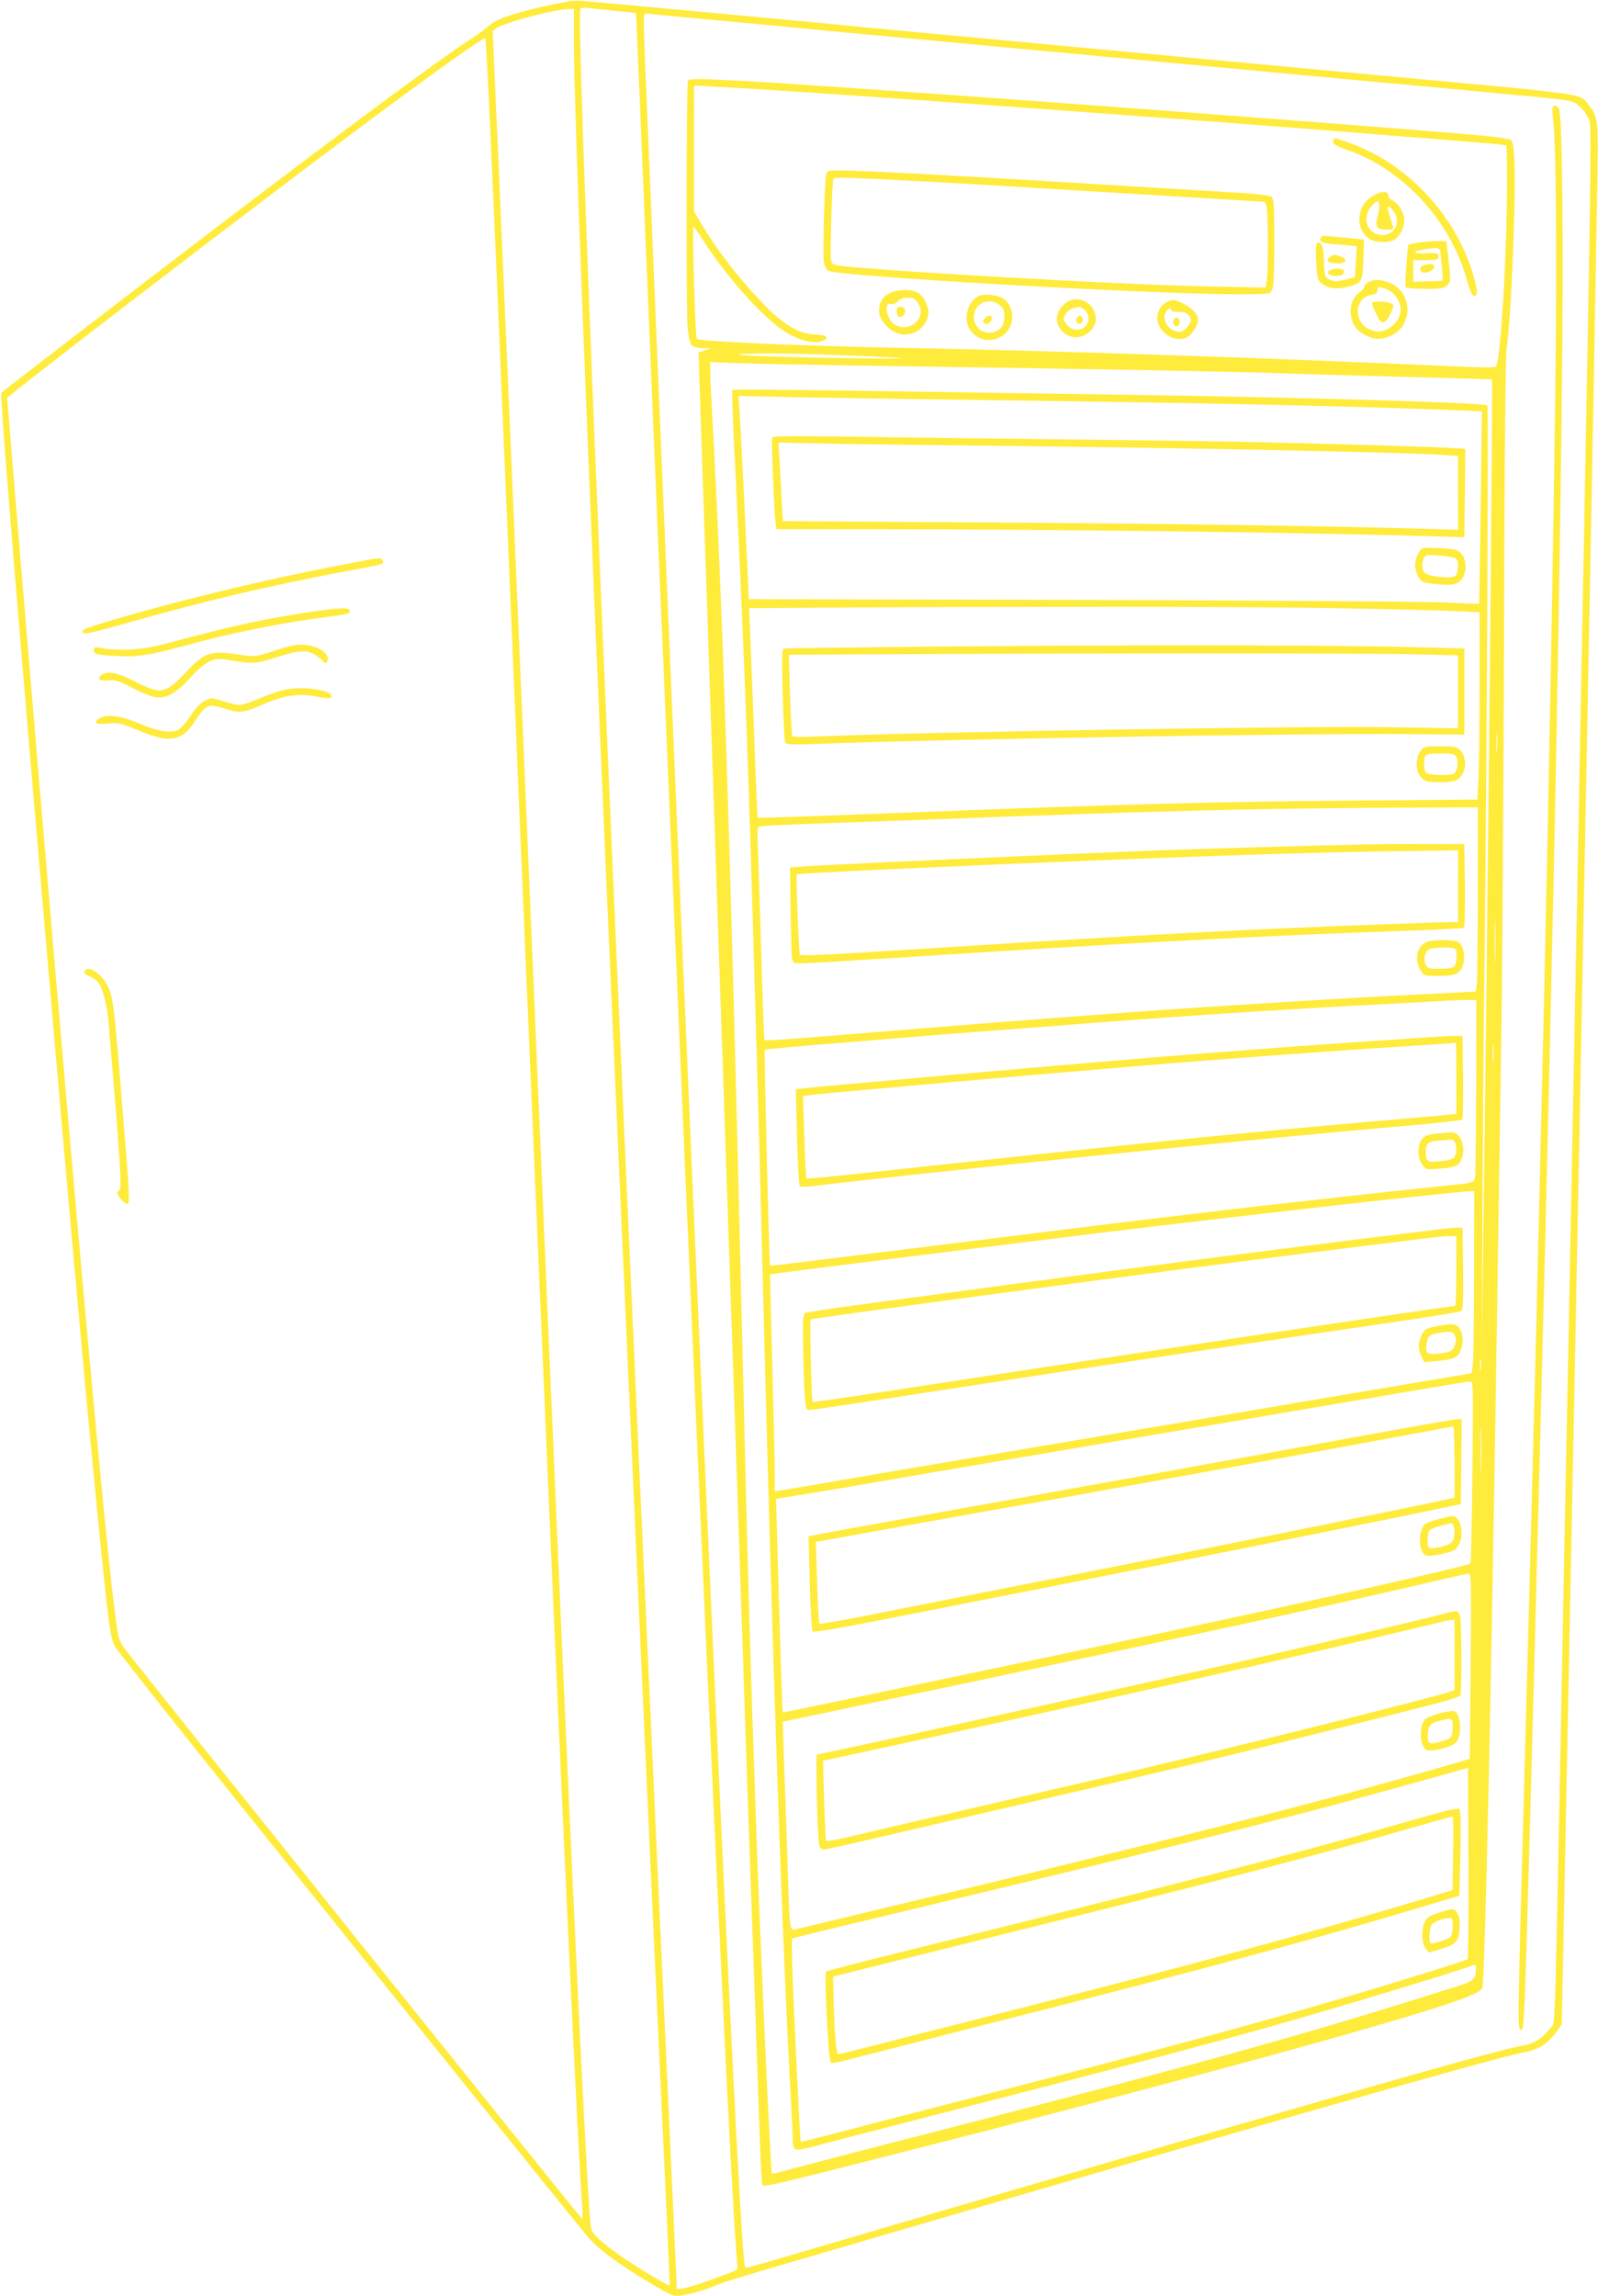 <?xml version="1.0" standalone="no"?>
<!DOCTYPE svg PUBLIC "-//W3C//DTD SVG 20010904//EN"
 "http://www.w3.org/TR/2001/REC-SVG-20010904/DTD/svg10.dtd">
<svg version="1.0" xmlns="http://www.w3.org/2000/svg"
 width="891pt" height="1280pt" viewBox="0 0 891 1280"
 preserveAspectRatio="xMidYMid meet">
<g transform="translate(0,1280) scale(0.1,-0.1)"
fill="#ffeb3b" stroke="none">
<path d="M3180 12794 c-238 -43 -407 -93 -452 -136 -17 -16 -63 -50 -102 -75
-174 -112 -748 -538 -1505 -1116 -475 -362 -1098 -842 -1114 -857 -7 -6 67
-931 188 -2345 125 -1457 176 -2047 251 -2870 64 -709 137 -1447 160 -1623 13
-95 22 -132 41 -159 13 -19 128 -166 255 -326 359 -453 2300 -2868 2380 -2961
54 -63 169 -148 336 -248 130 -77 137 -80 181 -73 56 8 118 26 191 55 58 23
113 40 450 139 113 33 392 114 620 181 1969 577 3287 952 3433 979 86 16 136
47 185 115 l30 42 11 544 c11 539 21 1045 41 2055 6 286 15 743 20 1015 20
1026 37 1860 60 3090 6 294 15 767 20 1050 6 283 17 877 25 1320 8 443 17 963
21 1155 7 382 5 406 -45 466 -59 71 45 56 -1171 169 -239 22 -505 47 -590 55
-149 14 -1647 154 -2090 195 -118 11 -235 22 -260 25 -64 7 -1434 135 -1495
139 -27 3 -61 2 -75 0z m255 -55 c60 -5 110 -11 111 -12 1 -1 25 -564 53
-1252 54 -1310 66 -1593 156 -3690 190 -4435 330 -7433 358 -7624 1 -10 -21
-23 -63 -38 -158 -58 -199 -71 -236 -77 l-40 -7 -27 593 c-15 326 -54 1178
-87 1893 -277 6020 -449 10186 -424 10227 3 5 24 6 47 3 23 -3 91 -10 152 -16z
m-235 -171 c0 -361 66 -2052 190 -4893 83 -1887 234 -5234 308 -6810 21 -440
37 -802 36 -804 -4 -5 -106 54 -214 124 -134 87 -217 158 -224 192 -18 89 -95
1679 -201 4143 -14 322 -32 738 -40 925 -8 187 -42 979 -75 1760 -119 2818
-181 4258 -200 4685 -11 239 -23 503 -26 586 l-7 151 24 17 c44 31 313 102
397 105 l32 1 0 -182z m815 117 c209 -19 425 -39 480 -45 55 -6 270 -26 478
-45 361 -34 686 -64 1500 -140 784 -73 1466 -137 1827 -170 500 -47 465 -41
511 -82 21 -19 43 -51 50 -71 14 -41 10 -279 -41 -2952 -6 -289 -15 -761 -20
-1050 -30 -1559 -37 -1903 -60 -3080 -12 -585 -26 -1294 -40 -2040 -26 -1326
-30 -1483 -42 -1499 -53 -71 -103 -104 -178 -116 -74 -12 -379 -96 -1045 -286
-832 -238 -2107 -609 -2995 -871 -252 -74 -280 -82 -285 -77 -28 28 -203 3827
-475 10294 -78 1869 -90 2152 -90 2210 0 59 1 62 23 59 12 -2 193 -20 402 -39z
m-1290 -425 c25 -525 55 -1228 210 -4910 25 -586 52 -1218 60 -1405 8 -187 31
-709 50 -1160 94 -2191 178 -3984 201 -4280 4 -53 3 -77 -3 -70 -30 30 -2459
3057 -2540 3165 -39 52 -42 61 -57 170 -63 465 -250 2543 -526 5844 -44 527
-80 962 -80 967 0 13 1408 1092 1990 1525 390 291 669 489 676 481 2 -2 10
-149 19 -327z"/>
<path d="M3836 12352 c-9 -15 -11 -1281 -2 -1380 5 -50 14 -89 23 -97 8 -9 34
-15 61 -16 l47 0 -35 -12 -35 -12 3 -100 c2 -81 203 -5961 242 -7090 5 -165
15 -437 20 -605 6 -168 15 -426 20 -575 14 -379 37 -1034 52 -1467 6 -202 15
-373 19 -379 5 -9 89 9 311 65 166 42 436 111 598 152 915 233 1816 473 2350
625 541 154 741 222 755 257 15 38 52 1743 85 3942 6 377 15 993 21 1370 6
377 12 1371 15 2210 2 925 8 1558 14 1610 18 148 30 345 40 660 11 314 6 493
-14 509 -6 5 -56 14 -111 20 -244 26 -2240 178 -3360 256 -919 64 -1109 73
-1119 57z m529 -58 c593 -38 2173 -153 3010 -219 805 -64 940 -75 983 -80 l42
-6 2 -77 c8 -378 -31 -1125 -62 -1156 -6 -6 -97 -5 -262 3 -931 43 -2141 84
-3003 101 -599 11 -1175 36 -1190 51 -8 8 -26 612 -19 627 1 2 31 -41 66 -95
147 -224 360 -453 476 -510 73 -37 135 -49 175 -34 45 17 27 35 -35 36 -85 2
-167 47 -267 146 -140 139 -284 323 -380 487 l-31 53 0 351 0 351 133 -7 c72
-4 236 -13 362 -22z m382 -1476 c156 -6 281 -13 279 -15 -8 -8 -906 10 -906
19 0 12 300 10 627 -4z m193 -58 c1276 -19 1933 -31 2180 -40 135 -5 459 -14
720 -21 261 -6 477 -13 479 -15 6 -6 -26 -3187 -49 -4809 l-8 -600 4 800 c2
440 6 969 9 1175 13 955 26 3283 18 3290 -16 15 -1022 45 -2043 60 -382 5
-1025 15 -1428 21 -403 6 -735 9 -739 6 -3 -3 4 -196 16 -429 42 -853 68
-1502 96 -2448 8 -278 19 -660 25 -850 6 -190 22 -781 35 -1315 54 -2107 107
-3634 155 -4490 5 -93 10 -190 10 -215 1 -77 -1 -76 166 -32 82 22 223 59 314
82 91 23 230 59 310 80 80 21 237 61 350 90 579 148 1151 299 1515 401 367
103 1045 308 1138 344 14 6 17 2 16 -21 -1 -59 -11 -67 -120 -101 -754 -239
-1307 -395 -2379 -672 -789 -203 -1264 -326 -1349 -350 -41 -11 -76 -20 -77
-18 -7 9 -65 1282 -89 1967 -35 1002 -45 1361 -85 3035 -60 2496 -106 3868
-160 4820 -5 94 -10 194 -10 224 l0 53 143 -6 c78 -3 455 -11 837 -16z m560
-190 c1262 -17 2016 -33 2599 -56 l164 -7 -7 -536 c-4 -294 -8 -536 -9 -537
-1 -1 -92 3 -202 8 -110 5 -1026 11 -2035 14 l-1835 4 -7 157 c-14 308 -38
799 -44 887 l-7 89 314 -7 c173 -3 654 -11 1069 -16z m1940 -1160 c289 -5 589
-12 668 -16 l142 -7 0 -402 c0 -221 -3 -456 -6 -522 l-7 -120 -731 -6 c-763
-7 -1189 -18 -2461 -67 -137 -5 -378 -15 -534 -20 -155 -6 -284 -10 -286 -8
-2 2 -11 197 -19 433 -9 237 -19 499 -23 582 l-6 153 434 3 c1131 7 2353 6
2829 -3z m907 -797 c-2 -27 -3 -5 -3 47 0 52 1 74 3 48 2 -27 2 -69 0 -95z
m-107 -790 c0 -263 -3 -494 -6 -514 l-6 -36 -127 -7 c-69 -3 -214 -11 -321
-16 -426 -22 -1109 -65 -1579 -100 -404 -30 -642 -49 -781 -60 -63 -5 -176
-14 -250 -20 -74 -6 -189 -15 -255 -21 -129 -10 -262 -21 -498 -40 -81 -6
-151 -9 -154 -6 -3 3 -11 216 -18 474 -8 257 -16 523 -19 590 -5 121 -5 123
17 127 12 3 162 10 332 16 171 6 423 15 560 20 1269 49 1909 65 2663 68 l442
2 0 -477z m97 -371 c-1 -53 -3 -7 -3 103 0 110 2 154 3 97 2 -57 2 -147 0
-200z m-106 -712 c-1 -267 -4 -495 -7 -507 -6 -23 -21 -28 -114 -37 -146 -15
-560 -59 -754 -82 -23 -2 -160 -18 -306 -34 -146 -17 -301 -35 -345 -40 -44
-5 -156 -19 -250 -30 -268 -32 -300 -36 -1255 -155 -498 -62 -906 -112 -906
-111 -5 3 -34 1200 -30 1204 4 4 149 17 631 56 300 25 408 34 760 60 182 14
389 30 460 36 240 18 589 43 860 60 369 23 491 30 690 40 116 6 273 15 350 19
77 5 157 8 178 7 l39 -1 -1 -485z m96 148 c-2 -24 -4 -7 -4 37 0 44 2 63 4 43
2 -21 2 -57 0 -80z m-108 -1190 c0 -255 -4 -483 -7 -508 l-7 -45 -250 -42
c-137 -23 -410 -69 -605 -102 -195 -33 -489 -83 -652 -111 -1535 -260 -1616
-273 -2068 -351 -129 -23 -252 -43 -272 -46 l-38 -6 0 119 c-1 66 -7 337 -14
604 -8 267 -13 486 -12 486 0 1 75 11 166 23 1667 209 1758 220 2325 286 689
80 846 98 1215 136 58 6 114 12 125 13 11 2 37 4 58 5 l37 1 -1 -462z m38
-535 c-2 -16 -4 -3 -4 27 0 30 2 43 4 28 2 -16 2 -40 0 -55z m-47 -567 c-3
-277 -8 -507 -11 -511 -14 -14 -841 -200 -1739 -391 -601 -128 -2095 -442
-2096 -440 -2 1 -22 629 -30 941 l-7 250 109 18 c60 9 186 30 279 46 247 43
597 103 940 161 165 28 433 73 595 101 162 28 426 72 585 99 340 58 940 160
1175 200 91 15 174 29 185 29 20 1 20 -4 15 -503z m47 12 c-1 -62 -3 -14 -3
107 0 121 2 172 3 113 2 -59 2 -158 0 -220z m-57 -1095 l-5 -517 -60 -18 c-65
-20 -472 -134 -595 -167 -41 -11 -120 -32 -175 -46 -400 -107 -1233 -314
-1932 -481 -405 -96 -468 -111 -753 -180 -124 -30 -235 -56 -247 -59 -28 -7
-30 6 -38 250 -3 105 -10 307 -15 450 -5 143 -11 305 -12 359 l-3 99 1055 222
c1213 256 1990 424 2440 529 173 41 322 74 330 75 13 1 14 -61 10 -516z m-17
-1634 c-5 -4 -125 -43 -268 -87 -690 -213 -1243 -365 -2515 -691 -358 -92
-605 -156 -799 -207 -73 -19 -135 -34 -136 -32 -5 5 -45 853 -48 997 l-2 135
30 8 c36 10 513 125 820 198 202 48 435 104 815 196 344 83 1098 273 1325 334
146 39 665 182 735 203 l45 13 3 -530 c1 -291 -1 -533 -5 -537z"/>
<path d="M7434 12019 c-10 -17 15 -34 86 -58 303 -106 566 -391 657 -715 17
-60 32 -96 40 -96 24 0 24 25 -2 115 -98 338 -375 631 -699 741 -81 28 -73 27
-82 13z"/>
<path d="M4607 11828 c-10 -39 -20 -452 -13 -491 4 -20 15 -41 25 -47 57 -30
1794 -130 2268 -130 189 0 193 0 205 23 10 16 13 85 13 265 0 216 -2 245 -17
256 -10 7 -94 17 -225 24 -114 7 -352 21 -528 32 -888 55 -1530 90 -1646 90
-71 0 -77 -2 -82 -22z m423 -33 c335 -17 353 -19 1314 -77 l708 -43 9 -23 c10
-27 12 -357 2 -416 l-6 -39 -311 6 c-382 8 -1212 51 -1786 92 -320 24 -319 23
-326 52 -7 27 5 443 13 456 6 10 48 9 383 -8z"/>
<path d="M7660 11711 c-98 -51 -109 -192 -20 -245 35 -20 109 -21 138 0 30 21
52 66 52 106 0 41 -32 95 -65 110 -14 6 -25 19 -25 30 0 24 -34 24 -80 -1z
m30 -59 c0 -15 -4 -42 -9 -59 -16 -56 -5 -73 46 -73 39 0 45 3 40 18 -3 9 -12
38 -21 65 -17 52 -8 60 23 21 45 -58 11 -134 -60 -134 -83 0 -120 92 -63 159
32 38 44 39 44 3z"/>
<path d="M7363 11473 c-9 -23 11 -30 110 -37 50 -4 92 -8 92 -9 0 -1 -2 -40
-5 -87 l-5 -85 -55 -14 c-48 -12 -60 -12 -85 0 -29 14 -30 16 -33 101 -2 62
-7 90 -18 99 -26 21 -31 -2 -25 -104 5 -89 8 -100 31 -117 35 -28 81 -34 140
-20 83 20 88 28 92 155 l3 110 -75 7 c-41 4 -94 9 -118 11 -32 4 -45 1 -49
-10z"/>
<path d="M7920 11449 c-35 -6 -65 -11 -67 -12 -5 -6 -20 -223 -16 -234 4 -9
35 -13 109 -13 91 0 107 3 124 20 21 21 21 17 1 190 l-6 55 -40 1 c-22 1 -69
-2 -105 -7z m114 -81 c3 -29 7 -71 9 -93 l2 -40 -82 -3 -83 -3 0 61 0 60 70 0
c64 0 70 2 70 21 0 19 -5 20 -65 17 -92 -4 -85 13 10 25 66 8 63 10 69 -45z"/>
<path d="M7943 11323 c-32 -6 -31 -43 0 -43 30 0 62 24 53 38 -7 12 -13 13
-53 5z"/>
<path d="M7415 11367 c-27 -20 -11 -34 40 -35 52 -1 63 22 19 38 -33 13 -37
13 -59 -3z"/>
<path d="M7440 11301 c-22 -4 -35 -12 -35 -21 0 -20 68 -26 83 -7 18 21 -5 34
-48 28z"/>
<path d="M7630 11227 c-14 -8 -24 -19 -23 -25 2 -6 -10 -20 -26 -31 -37 -27
-55 -71 -49 -125 7 -55 32 -90 84 -116 50 -25 87 -25 140 -1 120 55 123 229 4
289 -50 25 -93 28 -130 9z m105 -41 c41 -17 75 -68 75 -112 0 -44 -38 -96 -83
-113 -31 -11 -45 -12 -78 -2 -102 31 -105 178 -4 197 25 4 35 11 35 25 0 23
10 24 55 5z"/>
<path d="M7650 11110 c0 -6 4 -18 8 -28 5 -9 15 -30 23 -47 21 -44 41 -42 67
7 29 56 28 64 -9 72 -47 9 -89 7 -89 -4z"/>
<path d="M5008 11180 c-56 -7 -95 -39 -104 -86 -8 -42 1 -68 38 -110 71 -80
196 -57 229 43 9 28 8 43 -5 78 -26 66 -70 87 -158 75z m112 -72 c49 -79 -44
-164 -129 -119 -47 26 -68 131 -22 116 11 -3 25 3 36 15 12 13 31 20 57 20 32
0 41 -5 58 -32z"/>
<path d="M5000 11066 c0 -32 18 -43 37 -23 20 20 10 47 -17 47 -15 0 -20 -7
-20 -24z"/>
<path d="M5452 11147 c-65 -37 -83 -140 -36 -196 67 -80 197 -51 224 50 13 48
-5 105 -42 132 -33 25 -114 32 -146 14z m122 -48 c21 -16 26 -29 26 -62 -1
-48 -15 -72 -52 -86 -58 -22 -118 20 -118 81 0 77 83 115 144 67z"/>
<path d="M5490 11025 c-10 -12 -10 -19 -2 -27 13 -13 42 6 42 28 0 19 -24 18
-40 -1z"/>
<path d="M5930 11101 c-36 -36 -46 -73 -30 -112 18 -43 56 -69 102 -69 52 0
108 51 108 99 0 98 -113 150 -180 82z m120 -31 c26 -26 26 -64 -1 -91 -28 -28
-76 -22 -103 14 -19 26 -19 30 -6 55 14 23 41 38 78 41 6 1 21 -8 32 -19z"/>
<path d="M6003 11024 c-8 -20 8 -36 26 -25 15 10 8 41 -9 41 -6 0 -13 -7 -17
-16z"/>
<path d="M6514 11120 c-40 -16 -66 -61 -61 -104 10 -75 104 -130 166 -96 27
14 61 68 61 96 0 32 -36 71 -87 94 -51 22 -50 22 -79 10z m16 -50 c0 -5 19 -9
41 -8 41 1 69 -18 69 -48 0 -20 -41 -64 -60 -64 -58 0 -103 58 -82 105 11 25
32 34 32 15z"/>
<path d="M6543 11014 c-8 -21 13 -42 28 -27 13 13 5 43 -11 43 -6 0 -13 -7
-17 -16z"/>
<path d="M4306 10362 c-6 -10 11 -447 20 -489 l4 -23 548 0 c1043 0 2458 -19
3202 -42 l85 -3 3 247 2 246 -102 6 c-92 5 -407 15 -1033 31 -115 3 -583 10
-1040 15 -456 5 -1022 12 -1256 16 -292 4 -428 3 -433 -4z m1249 -47 c1036
-11 2284 -36 2493 -51 l82 -6 0 -205 0 -206 -212 6 c-509 15 -1461 29 -2468
35 l-1085 7 -7 125 c-3 69 -9 167 -12 219 l-6 94 333 -7 c182 -3 580 -8 882
-11z"/>
<path d="M7932 9744 c-20 -9 -42 -60 -42 -96 0 -18 9 -47 19 -64 16 -27 27
-32 72 -37 103 -13 138 -9 164 18 34 33 35 112 3 149 -20 22 -33 25 -113 30
-49 3 -96 3 -103 0z m186 -57 c17 -13 15 -82 -3 -97 -23 -19 -163 -3 -175 21
-13 23 -13 55 0 80 10 17 18 18 88 12 42 -3 83 -10 90 -16z"/>
<path d="M5485 9198 c-605 -5 -1106 -11 -1114 -13 -11 -4 -12 -47 -7 -253 4
-136 10 -255 13 -266 5 -17 15 -18 192 -12 789 28 2717 59 3271 54 l325 -3 0
240 0 240 -225 6 c-431 13 -1363 15 -2455 7z m2398 -45 l247 -6 0 -203 0 -204
-342 6 c-472 9 -2641 -26 -3224 -51 -78 -4 -144 -3 -147 2 -2 4 -8 108 -12
230 l-7 223 484 3 c1157 6 2773 6 3001 0z"/>
<path d="M7921 8614 c-31 -39 -29 -117 4 -149 21 -22 33 -25 103 -25 65 0 84
4 105 20 45 35 48 119 7 160 -17 17 -34 20 -109 20 -85 0 -91 -1 -110 -26z
m200 -35 c14 -27 3 -85 -17 -93 -28 -11 -140 -6 -152 6 -13 13 -16 66 -6 92 5
13 22 16 85 16 69 0 80 -2 90 -21z"/>
<path d="M7610 8093 c-248 -5 -900 -24 -1145 -33 -655 -26 -1790 -77 -1955
-88 l-105 -7 3 -240 c2 -132 6 -252 8 -267 5 -26 9 -28 56 -28 28 0 292 16
587 35 1222 79 2022 121 2761 146 184 6 338 14 343 18 4 4 6 111 5 237 l-3
229 -215 0 c-118 1 -271 0 -340 -2z m520 -233 l0 -200 -37 0 c-69 0 -604 -20
-943 -35 -609 -28 -1076 -54 -2119 -121 -425 -27 -565 -33 -571 -25 -6 11 -23
442 -17 447 10 10 1801 87 2512 109 481 15 599 17 1008 23 l167 2 0 -200z"/>
<path d="M7950 7547 c-50 -25 -65 -98 -30 -154 20 -33 20 -33 103 -33 96 0
121 12 136 67 13 46 -2 108 -29 123 -26 14 -150 12 -180 -3z m165 -38 c11 -17
8 -79 -5 -94 -9 -11 -33 -15 -81 -15 -64 0 -70 2 -80 24 -15 33 -3 75 24 86
31 12 135 12 142 -1z"/>
<path d="M7980 7019 c-69 -5 -262 -18 -430 -29 -362 -24 -970 -71 -1380 -106
-483 -41 -1631 -143 -1684 -150 l-49 -6 7 -267 c4 -146 11 -269 15 -273 4 -5
43 -4 86 2 562 69 2503 267 3300 335 165 14 303 30 308 34 4 4 6 111 5 237
l-3 229 -25 1 c-14 1 -81 -2 -150 -7z m140 -228 l0 -200 -52 -5 c-29 -4 -235
-22 -458 -41 -682 -59 -1360 -128 -2858 -291 -138 -15 -254 -25 -256 -23 -2 2
-7 106 -11 231 l-8 227 24 5 c28 6 844 79 1739 155 371 32 981 78 1395 106
209 13 403 26 430 28 28 2 51 4 53 5 1 1 2 -88 2 -197z"/>
<path d="M8012 6481 c-51 -5 -68 -11 -83 -30 -27 -33 -26 -110 2 -145 21 -26
24 -27 88 -21 100 9 109 13 127 47 33 63 -1 161 -55 156 -9 0 -45 -4 -79 -7z
m96 -43 c16 -16 15 -70 0 -90 -9 -10 -37 -18 -80 -21 -73 -7 -78 -3 -78 58 0
43 14 53 80 58 30 2 57 4 61 5 3 1 10 -3 17 -10z"/>
<path d="M7995 5944 c-60 -7 -258 -32 -440 -54 -506 -63 -1195 -152 -1885
-245 -344 -46 -746 -100 -895 -120 -148 -20 -277 -40 -285 -44 -13 -7 -15 -36
-12 -187 1 -98 5 -218 9 -266 5 -79 8 -88 25 -88 11 0 340 49 731 110 1020
157 1932 294 2567 386 179 26 331 51 338 57 9 7 12 63 10 236 l-3 226 -25 2
c-14 0 -74 -5 -135 -13z m125 -229 c0 -107 -3 -195 -7 -195 -41 0 -1882 -277
-3258 -489 -176 -27 -322 -47 -324 -45 -7 7 -17 455 -11 459 15 9 1998 274
2807 375 307 38 590 73 628 78 39 5 91 10 118 11 l47 1 0 -195z"/>
<path d="M8005 5406 c-54 -10 -62 -15 -77 -46 -22 -44 -23 -82 -2 -122 l16
-31 76 7 c41 3 86 13 98 21 44 28 53 125 16 168 -17 19 -40 20 -127 3z m109
-57 c6 -18 4 -35 -5 -55 -13 -26 -21 -30 -78 -38 -73 -10 -85 -2 -77 53 7 45
14 51 72 61 67 11 77 9 88 -21z"/>
<path d="M7565 4791 c-291 -54 -699 -128 -905 -165 -206 -38 -508 -92 -670
-121 -162 -30 -500 -90 -750 -135 -250 -45 -517 -93 -593 -107 l-139 -26 7
-261 c4 -144 11 -265 16 -270 5 -6 140 16 351 58 1489 292 2565 507 3058 609
l205 43 3 237 2 237 -27 -1 c-16 0 -266 -45 -558 -98z m545 -140 l0 -199 -25
-6 c-93 -23 -1455 -298 -2365 -476 -283 -56 -657 -129 -830 -164 -173 -35
-318 -60 -321 -57 -4 3 -10 107 -13 231 l-7 225 638 115 c351 63 670 120 708
126 207 37 1718 311 1940 353 143 27 263 49 268 50 4 0 7 -89 7 -198z"/>
<path d="M8017 4331 c-38 -10 -73 -24 -78 -32 -33 -52 -28 -148 9 -168 12 -6
43 -4 91 7 63 13 76 20 92 46 37 61 14 167 -36 165 -5 0 -41 -8 -78 -18z m87
-37 c10 -26 7 -69 -7 -88 -12 -17 -71 -35 -114 -36 -20 0 -23 5 -23 43 0 23 4
48 9 55 6 11 71 32 122 41 4 1 10 -6 13 -15z"/>
<path d="M8065 3808 c-143 -37 -622 -150 -1180 -277 -214 -49 -845 -188 -1310
-290 -126 -28 -406 -89 -621 -136 -216 -47 -395 -85 -399 -85 -8 0 2 -430 11
-492 4 -27 11 -38 23 -38 9 0 104 20 211 45 107 25 447 104 755 175 308 72
625 145 705 164 80 19 253 60 385 91 255 60 1196 295 1379 344 60 16 113 34
118 39 4 4 7 112 6 238 -3 258 2 244 -83 222z m45 -233 l0 -195 -26 -10 c-58
-22 -975 -253 -1489 -375 -301 -72 -338 -81 -1130 -264 -357 -82 -696 -161
-753 -175 -73 -17 -104 -21 -107 -13 -2 7 -6 109 -10 227 l-6 215 383 83
c1293 281 1959 430 2588 578 245 57 459 108 475 113 17 5 40 10 53 10 l22 1 0
-195z"/>
<path d="M8025 3249 c-38 -10 -75 -26 -82 -35 -31 -43 -26 -146 8 -167 25 -16
138 12 166 39 37 37 30 162 -9 176 -7 3 -44 -3 -83 -13z m75 -78 c0 -55 -7
-63 -72 -81 -56 -15 -68 -9 -67 33 1 54 13 71 60 83 77 21 79 20 79 -35z"/>
<path d="M7835 2643 c-303 -87 -320 -92 -740 -204 -260 -70 -1225 -312 -2045
-514 -239 -59 -439 -110 -444 -115 -11 -11 13 -492 25 -504 10 -11 21 -8 274
58 94 24 368 94 610 156 1223 310 1774 459 2446 660 l176 53 6 236 c3 171 2
239 -7 247 -8 8 -90 -12 -301 -73z m267 -175 l-3 -204 -142 -43 c-674 -202
-1313 -374 -2563 -690 -177 -45 -409 -104 -515 -131 -106 -28 -198 -50 -205
-50 -12 0 -23 143 -27 344 l-2 88 255 64 c140 35 644 160 1120 278 871 217
1407 358 1840 484 129 37 237 67 240 66 3 -1 4 -94 2 -206z"/>
<path d="M8022 2138 c-48 -15 -66 -26 -77 -48 -21 -42 -19 -122 4 -151 l18
-23 64 19 c87 25 102 41 107 115 3 44 0 66 -12 85 -19 29 -21 29 -104 3z m78
-77 c0 -29 -6 -53 -14 -60 -17 -14 -103 -40 -110 -33 -11 10 -6 88 7 104 12
16 64 35 100 37 14 1 17 -8 17 -48z"/>
<path d="M8657 12203 c-2 -5 -1 -37 3 -72 17 -140 22 -785 11 -1586 -25 -1863
-83 -4431 -171 -7630 -39 -1429 -39 -1430 -20 -1430 21 0 20 -4 75 2040 91
3414 138 5560 154 7135 9 774 2 1472 -15 1528 -6 21 -28 30 -37 15z"/>
<path d="M1900 9650 c-399 -76 -837 -181 -1214 -289 -115 -33 -214 -65 -220
-71 -6 -6 -7 -13 0 -20 6 -6 96 15 253 60 408 117 790 207 1206 285 222 41
216 40 209 60 -8 19 -4 20 -234 -25z"/>
<path d="M1700 9384 c-248 -38 -399 -71 -787 -175 -128 -34 -270 -40 -373 -17
-21 5 -24 -28 -3 -37 10 -4 63 -10 119 -12 116 -6 176 4 432 73 210 56 462
107 662 135 201 27 200 27 200 44 0 21 -61 18 -250 -11z"/>
<path d="M1535 9174 c-110 -36 -110 -36 -194 -24 -170 25 -197 17 -304 -97
-117 -122 -139 -126 -282 -53 -102 52 -154 62 -190 37 -28 -21 -10 -35 38 -30
38 5 57 -1 136 -42 50 -26 109 -49 131 -52 58 -8 116 25 191 109 40 45 79 78
106 90 42 18 49 19 141 4 109 -17 120 -16 250 25 133 42 173 39 234 -19 23
-21 28 -23 33 -9 17 42 -45 86 -129 93 -40 3 -76 -4 -161 -32z"/>
<path d="M1608 8959 c-31 -4 -100 -26 -152 -49 -52 -22 -106 -40 -120 -40 -14
0 -55 10 -90 21 -64 21 -65 21 -103 3 -26 -13 -51 -39 -80 -83 -23 -36 -54
-71 -69 -79 -40 -21 -115 -9 -213 33 -102 45 -187 56 -226 31 -39 -25 -21 -36
48 -29 58 5 71 2 162 -36 181 -76 247 -66 322 49 62 94 75 99 163 71 85 -28
109 -25 220 24 112 49 203 62 295 42 39 -8 74 -11 79 -7 35 34 -121 66 -236
49z"/>
<path d="M477 7393 c-14 -13 -6 -23 26 -37 18 -7 41 -25 50 -40 22 -34 44
-123 52 -211 69 -824 76 -930 59 -942 -15 -11 -14 -14 6 -42 12 -17 28 -31 37
-31 19 0 19 8 -32 630 -39 478 -45 525 -77 589 -30 59 -99 107 -121 84z"/>
</g>
</svg>
